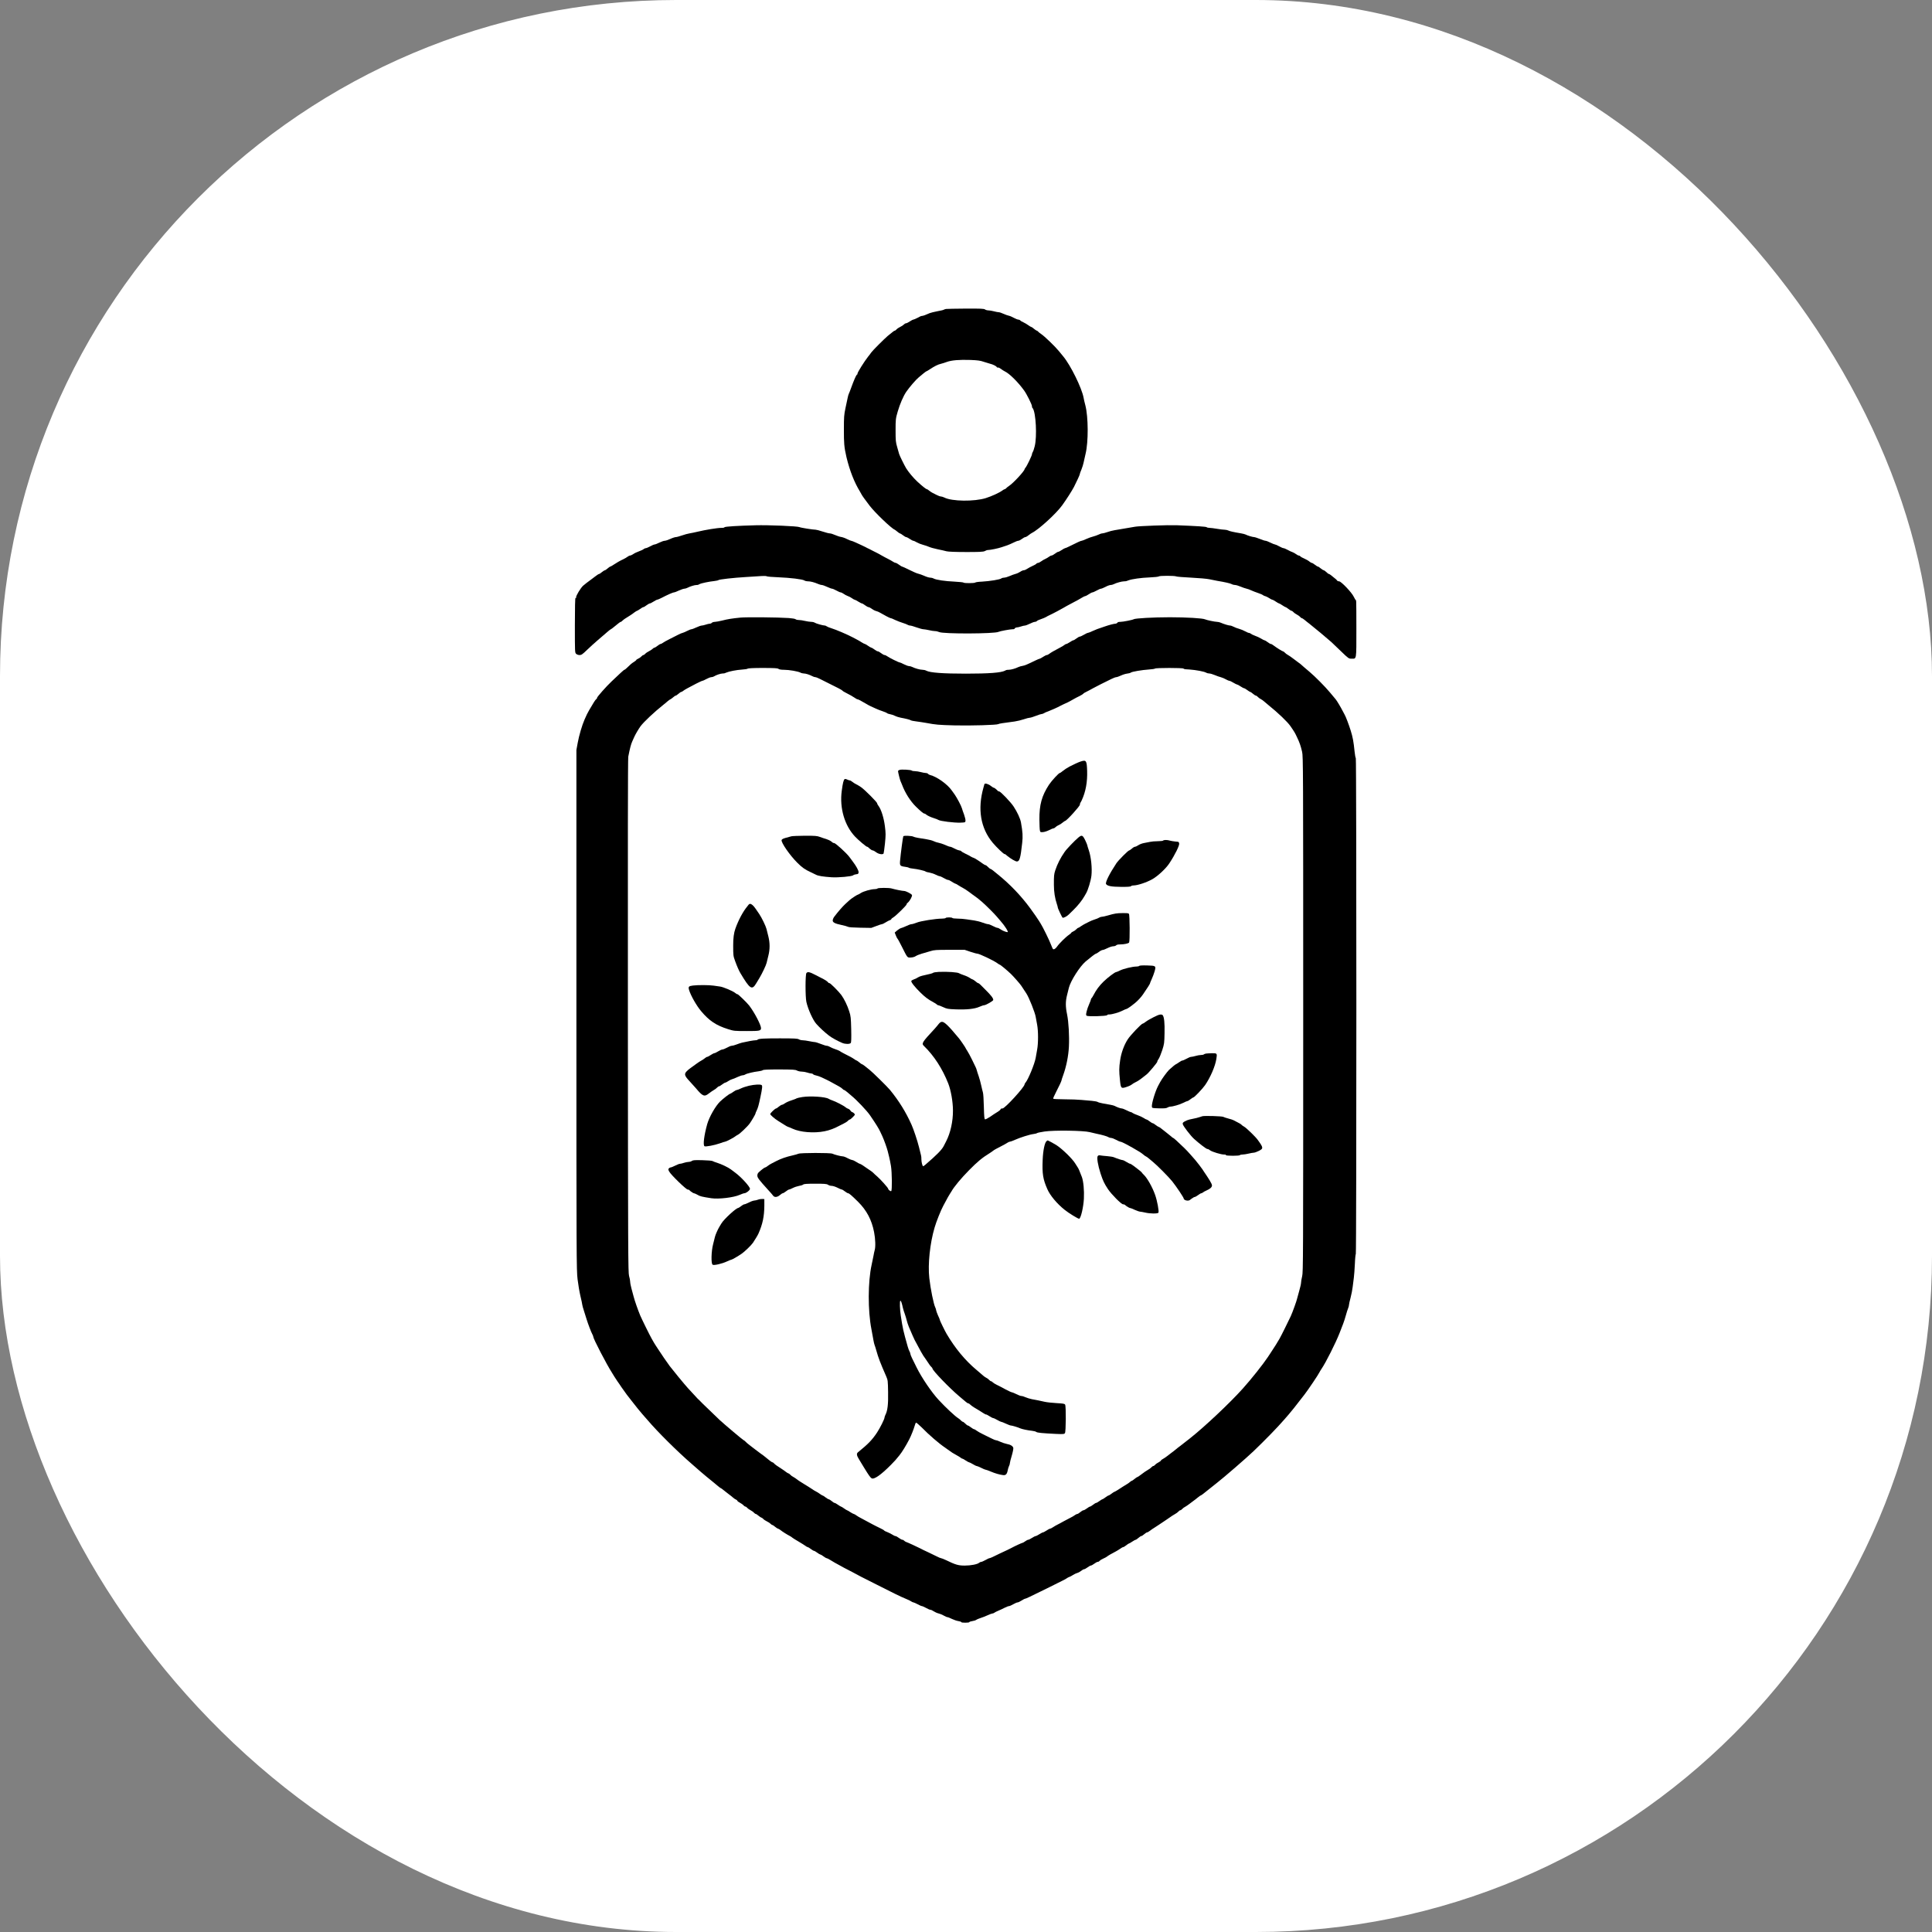 <svg xmlns="http://www.w3.org/2000/svg" version="1.1" xmlns:xlink="http://www.w3.org/1999/xlink" xmlns:svgjs="http://svgjs.dev/svgjs" width="1000" height="1000"><rect width="100%" height="100%" fill="#808080" stroke="none"/><g clip-path="url(#SvgjsClipPath1039)"><rect width="1000" height="1000" fill="#ffffff"></rect><g transform="matrix(0.318,0,0,0.318,150,150)"><svg xmlns="http://www.w3.org/2000/svg" version="1.1" xmlns:xlink="http://www.w3.org/1999/xlink" xmlns:svgjs="http://svgjs.dev/svgjs" width="2200" height="2200"><svg id="svg26" xmlns="http://www.w3.org/2000/svg" xmlns:svg="http://www.w3.org/2000/svg" xmlns:sodipodi="http://sodipodi.sourceforge.net/DTD/sodipodi-0.dtd" xmlns:inkscape="http://www.inkscape.org/namespaces/inkscape" version="1.1" viewBox="0 0 2200 2200">
  <!-- Generator: Adobe Illustrator 29.1.0, SVG Export Plug-In . SVG Version: 2.1.0 Build 142)  -->
  <sodipodi:namedview id="namedview26" bordercolor="#000000" borderopacity="0.25" inkscape:deskcolor="#d1d1d1" inkscape:document-units="pt" inkscape:pagecheckerboard="0" inkscape:pageopacity="0.0" inkscape:showpageshadow="2" pagecolor="#ffffff"></sodipodi:namedview>
  <g id="g26">
    <path id="path1" d="M1068,31.2c-1.4.3-2.9.8-3.5,1.2-.5.5-5.3,1.6-10.5,2.5-5.2,1-10.8,2.4-12.5,3.1-6.2,2.8-10.8,4.5-12.4,4.5s-4.1,1.3-7.1,3c-3,1.6-6.2,2.9-7,3-.8,0-3.5,1.4-5.9,3-2.4,1.7-5.2,3-6.1,3s-2.5.9-3.4,1.9c-1,1.1-3.7,2.9-5.9,3.9-2.3,1.1-5.1,2.9-6.1,4.1-1.1,1.2-2.3,2.1-2.9,2.1-.9,0-2.8,1.5-11.6,8.7-5.2,4.4-24.4,23.5-26.6,26.7s-3.3,4.5-5,6.6c-6.4,8.1-17.5,25.9-17.5,27.9s-.5,1.2-1.1,1.8c-1.4,1.4-5.1,10-9,20.8-1.6,4.4-3.3,8.9-3.9,10s-1.4,4-1.9,6.5-2.1,10.1-3.6,16.9c-2.4,11.4-2.6,14.4-2.6,35.4s.2,27.6,4.2,44.7c5.3,21.9,12.7,40.9,22,56,.5.8,1.6,2.8,2.5,4.5,1.7,3.1,4.8,7.3,13.1,18.3,8.5,11.2,35.4,37,40.8,39.1.5.2,2.5,1.7,4.3,3.2,1.8,1.6,3.8,2.9,4.3,2.9s2.8,1.3,4.9,3c2.1,1.6,4.4,3,5.2,3s3.5,1.3,5.9,3c2.4,1.6,5,3,5.8,3s3.4,1.2,5.8,2.6,6.9,3.2,10.1,4c3.1.8,7.5,2.3,9.7,3.3s8.5,2.8,14,3.9,12,2.6,14.5,3.3c2.9.7,14.2,1.2,32.2,1.2s27.9-.1,30.2-1.6c1.4-.9,3.8-1.7,5.3-1.7,3.5,0,16.5-2.6,22.1-4.6,2.3-.7,6.3-2.1,9-3,2.6-.9,7.2-3,10.3-4.5,3.1-1.6,6.5-2.9,7.6-2.9s3.7-1.3,5.9-3c2.1-1.6,4.7-3,5.6-3s3.2-1.3,5-2.8,4.4-3.3,5.8-4c11.1-5.5,39.7-31.6,49.4-45.2,6.7-9.3,15.6-23.2,18.9-29.5,4.1-7.9,9.7-20.1,9.7-21.3s1.2-3.7,2.6-7.3c1.4-3.5,2.9-8.4,3.4-10.9s2-9.1,3.3-14.7c4.7-19.4,4.5-60.1-.4-78.8-1.2-4.4-2.5-10-2.9-12.5-2.9-15.7-21-52.5-33-67-1.1-1.4-4.5-5.4-7.4-9-6.2-7.6-23.6-24.3-28.6-27.5-1.9-1.2-4.1-3-4.9-3.9-.7-.9-1.8-1.6-2.3-1.6s-2.6-1.4-4.5-3c-1.8-1.7-3.9-3-4.4-3s-2.8-1.3-4.8-2.8-5.5-3.6-7.9-4.7c-2.3-1-4.7-2.4-5.3-3.2-.6-.7-2.1-1.3-3.2-1.3s-4.3-1.3-7.1-2.8c-2.8-1.6-6.5-3.2-8.2-3.5s-5.6-1.7-8.7-3.1c-3.1-1.5-6.6-2.6-7.9-2.6s-4.8-.7-7.8-1.5-7.1-1.5-9-1.5-4.4-.7-5.4-1.5c-1.7-1.3-6.9-1.5-31.5-1.4-16.3.1-30.7.4-32.1.6ZM1129.5,117.2c3.9,1.3,8.6,2.7,10.5,3.2,4,.9,9.6,3.6,10.5,5.1s1.5,1,2.5,1,3.1,1.1,4.7,2.4c1.5,1.2,4.4,3.1,6.3,4,7.3,3.4,21.6,17.6,31.3,31.1,4.1,5.6,12.7,22.9,12.7,25.4s.6,2.5,1.4,3.6c5,7.4,7,45.7,3.1,61.5-1,4.1-2.4,8.4-3.2,9.5-.7,1.1-1.3,2.7-1.3,3.7,0,2-8.4,19.5-10.5,21.8-.8.9-1.5,2-1.5,2.4,0,2.9-18.4,22.8-25,27.1-1.9,1.2-4.1,3-4.9,3.9-.7.9-1.8,1.6-2.4,1.6s-2.4,1-4.1,2.3c-4.7,3.5-17.1,9.2-26.6,12.2-18.7,5.9-55.5,5.5-67.7-.9-1.8-.9-4.2-1.6-5.5-1.7-1.3,0-4.3-1.1-6.8-2.4s-5.6-2.9-6.9-3.5-3.7-2.2-5.3-3.5c-1.6-1.4-3.4-2.5-3.9-2.5-1.3,0-7.7-5.1-15.7-12.5-6.5-6.1-14-15.1-18-21.5-2.8-4.6-10.9-21-11.5-23.5-.3-1.1-1.7-6-3.1-11-2.4-8.2-2.6-10.6-2.6-27.6s.1-18.8,3.5-30.3c3.5-12.1,9.1-25.1,13.9-32.1,5-7.3,15.9-20,20.3-23.5,2.4-1.9,6.1-5,8.2-6.8,2.1-1.7,4.2-3.2,4.6-3.2s2.5-1.3,4.8-2.8c8.3-5.5,13.3-8,18.7-9.3,1.9-.4,6.2-1.8,9.5-3,7.7-2.8,20.2-3.8,38.5-3.2,11.8.5,15.8,1,21.5,3Z"></path>
    <path id="path2" d="M757.5,383.3c-27.4.7-48.7,2-49.8,3.1s-2.9,1.1-5.1,1.1c-6.8,0-26.3,3.2-39.6,6.4-3.6.9-9,2-12.1,2.5s-8.9,2.1-12.8,3.5c-4,1.4-8.4,2.6-9.7,2.6s-5.5,1.3-9.1,3c-3.5,1.6-7.6,3-9.1,3s-5.4,1.4-8.7,3c-3.3,1.7-6.8,3-7.7,3s-4.2,1.3-7.1,3c-3,1.6-6.2,3-7.2,3s-2.6.7-3.5,1.5c-1,.9-4.3,2.5-7.5,3.6s-7.4,3.1-9.4,4.5c-1.9,1.3-4.3,2.4-5.2,2.4s-2.8.9-4.2,2-4.5,2.9-6.8,4c-5.5,2.5-11.2,5.8-16.4,9.3-2.2,1.5-4.4,2.7-4.9,2.7s-2.4,1.3-4.3,3c-1.8,1.6-3.9,3-4.6,3-.7.1-2.8,1.4-4.7,3-1.9,1.7-4,3-4.6,3s-3,1.5-5.2,3.2c-2.3,1.8-5.7,4.4-7.7,5.8-3.9,2.7-11.2,8.4-13.3,10.3-4,3.9-11.2,15.7-11.2,18.6s-.4,1.1-1,1.1-1,15.5-1,44.6c0,44.5,0,44.7,2.2,46.5,1.1,1.1,3.6,1.9,5.5,1.9,2.9,0,4.7-1.2,12.1-8.4,4.8-4.6,12.5-11.6,17.2-15.6,4.7-3.9,11.1-9.5,14.3-12.3,3.3-2.9,6.4-5.4,7-5.6.7-.2,2.9-1.8,4.9-3.5,7.9-6.5,10.6-8.6,11.4-8.6s1.8-1,3.1-2.2c2.2-2,3.8-3.1,12.2-8.3,1.8-1.1,4.9-3.2,6.8-4.8,2-1.5,4-2.7,4.4-2.7s2.8-1.4,5.1-3c2.2-1.7,4.6-3,5.3-3s2.9-1.3,5.1-3c2.1-1.6,4.6-3,5.4-3s3.5-1.4,6-3,5.1-3,5.8-3,3.9-1.3,7-2.9c9.5-5,18.9-9.1,20.4-9.1s4.5-1.4,8.1-3c3.7-1.7,7.7-3,8.9-3s3.7-.7,5.3-1.6c3.9-2.1,11.4-4.4,14.3-4.4s3.6-.6,5-1.4c3-1.6,15.7-4.2,24.4-5.1,3.2-.4,6-1,6.3-1.4.7-1.2,24.5-3.9,45-5.1,9.9-.6,21.3-1.3,25.3-1.6,4.1-.3,7.8-.1,8.5.4s9.1,1.3,18.7,1.6c19.8.8,39.5,3.2,42.5,5.2,1.1.8,3.8,1.4,6,1.4,4.1,0,10.2,1.6,16.7,4.4,2.1.9,4.7,1.6,5.8,1.6s5,1.3,8.5,3c3.5,1.6,7.2,3,8.1,3s4.1,1.3,7.1,3c2.9,1.6,6,3,6.9,3s3.1,1.1,4.8,2.3c1.7,1.3,4.7,2.9,6.7,3.6,2,.6,5.1,2.3,6.9,3.6,1.9,1.4,3.9,2.5,4.5,2.5s3.2,1.3,5.8,3c2.6,1.6,5.3,3,6,3s3,1.4,5.1,3c2.2,1.7,4.7,3,5.6,3s3.4,1.3,5.6,2.9c2.1,1.6,5.3,3.2,6.9,3.5,1.7.4,4.6,1.6,6.5,2.8,6,3.6,16,8.8,17.1,8.8s3.8,1.3,7.2,2.9,8.9,3.7,12.2,4.7,6.9,2.4,8,3.1,3,1.3,4.2,1.3,5.9,1.3,10.5,3c4.5,1.6,9.6,3,11.2,3,1.7.1,5.8.7,9.1,1.5s7.6,1.5,9.6,1.5,5,.7,6.7,1.5c6.4,3.3,90.6,3,96.8-.3,2.1-1.1,18.7-4.2,22.6-4.2s3.1-.7,3.8-1.5,2.3-1.5,3.5-1.5,4.2-.7,6.5-1.5,5.2-1.5,6.4-1.5,4.8-1.4,8.1-3c3.3-1.7,6.9-3,8.1-3s2.7-.6,3.3-1.3c.6-.8,3.7-2.2,6.8-3.2,3.2-1.1,6.9-2.6,8.3-3.5s3.9-2.2,5.5-2.9c1.7-.7,4.1-1.9,5.5-2.7,1.4-.7,4.8-2.5,7.5-3.9,2.8-1.4,7.3-3.9,10-5.5,2.8-1.7,7.7-4.4,11-6.1,10.7-5.6,15.9-8.4,19.5-10.7,1.9-1.2,4.1-2.2,4.8-2.2s3.3-1.4,5.7-3c2.4-1.7,5.1-3,5.9-3s4-1.4,6.9-3c3-1.7,6.1-3,7-3s4.3-1.4,7.4-3c3.1-1.7,6.8-3,8.2-3s3.8-.6,5.3-1.4c3.9-2.1,13.1-4.6,16.7-4.6s4.8-.7,6.8-1.5c6.1-2.3,20.7-4.3,35.2-4.9,7.4-.3,13.9-1,14.5-1.6,1.3-1.3,26-1.3,28.4,0,.9.5,11.8,1.4,24.2,2s25.7,1.8,29.5,2.6c3.9.9,9.7,2,13,2.6,12.6,2.1,21.1,4,23.7,5.4,1.4.8,3.9,1.4,5.5,1.4s5.5,1.2,8.8,2.6,7.6,2.9,9.6,3.3,5.6,1.7,8,2.9c2.4,1.1,7.3,3,10.9,4.2s7.2,2.7,8,3.5c.8.7,2.7,1.5,4.1,1.8,1.4.4,4.2,1.8,6.3,3.2,2,1.4,4.2,2.5,4.9,2.5s3.2,1.4,5.6,3c2.4,1.7,4.8,3,5.3,3s2.9,1.3,5.3,3c2.4,1.6,4.8,3,5.3,3s2.6,1.3,4.7,3c2.1,1.6,4.3,3,5,3s2,.9,3.1,2.1c1,1.2,3.5,2.9,5.4,3.9s4.4,2.7,5.4,3.9c1.1,1.2,2.3,2.1,2.9,2.1s2.4,1.2,4.3,2.7c1.8,1.6,5.4,4.4,7.9,6.3,5.4,4.1,31.9,26.2,35.5,29.6,1.4,1.3,8.4,8,15.5,14.8,12.7,12.3,13.1,12.5,17.5,12.5,8.5,0,8,3.4,8-48.7s-.4-46.2-.8-46.4c-.5-.2-2-2.8-3.5-5.8-3.2-6.9-20.5-25-23.8-25s-2.9-1.5-5-3.3c-7.7-6.5-10.7-8.7-11.6-8.7s-2.4-1.4-4.1-3c-1.8-1.7-3.7-3-4.4-3-.7-.1-2.9-1.4-4.8-3-1.9-1.7-3.9-3-4.6-3s-2.8-1.4-4.9-3c-2.1-1.7-4.4-3-5.1-3s-2.5-1.1-4.1-2.4c-1.5-1.3-5.1-3.3-8-4.6-2.9-1.2-5.8-2.8-6.4-3.6s-1.8-1.4-2.7-1.4-2.9-1.1-4.6-2.4-4.2-2.6-5.6-3.1c-1.4-.4-4.9-2-7.7-3.6-2.9-1.6-6-2.9-7-2.9s-4-1.4-7-3c-2.9-1.7-6-3-6.8-3s-4.2-1.4-7.5-3c-3.3-1.7-6.8-3-7.9-3s-5.2-1.3-9.2-3c-4.1-1.6-8.3-3-9.5-3-2.3,0-10.9-2.6-13.8-4.2-1-.5-4.4-1.4-7.5-1.9-12.1-2-18.7-3.5-20.8-4.7-1.2-.6-3.9-1.2-6-1.2s-7.6-.7-12.3-1.5-10.1-1.5-12.1-1.5-4-.5-4.6-1.1c-.9-.9-15.6-1.9-49.3-3.2-12.8-.5-60.1,1.2-67,2.4-5.3.9-21.1,3.6-33.5,5.7-3.3.5-8.7,1.9-11.9,3.1-3.3,1.2-7,2.1-8.2,2.1s-4,.9-6.1,2c-2.1,1-6,2.4-8.8,3.1-2.7.6-7.8,2.5-11.1,4-3.4,1.6-6.8,2.9-7.5,2.9-1.3-.1-7.1,2.6-20.1,9.1-3.1,1.6-6.2,2.9-6.8,2.9s-3.1,1.3-5.5,3c-2.4,1.6-5,3-5.8,3s-3.1,1.3-5.3,3c-2.1,1.6-4.6,3-5.5,3s-2.8.9-4.2,2-4.1,2.7-5.9,3.5c-1.8.7-4.8,2.5-6.7,3.9s-4.2,2.6-5.2,2.6-2.2.6-2.8,1.4-3.4,2.3-6.1,3.5-6.6,3.3-8.6,4.6c-2,1.4-4.6,2.5-5.8,2.5s-3.8,1.1-5.8,2.5c-2,1.3-5.3,2.9-7.5,3.4-2.1.5-6.4,2.1-9.6,3.5s-7.2,2.6-8.9,2.6-3.9.6-4.7,1.3c-2.1,1.8-18.9,4.5-31.5,5.2-5.5.2-10.4.9-11,1.5-1.2,1.2-18.3,1.3-19,.1-.3-.5-7-1.2-14.8-1.6-15.6-.7-29.8-2.8-34-5.1-1.4-.8-4-1.4-5.7-1.4s-6-1.3-9.4-2.9c-3.5-1.5-7.9-3.1-9.8-3.5-1.9-.3-8.3-3.1-14.3-6.1s-11.4-5.5-12-5.5-2.9-1.4-5-3c-2.2-1.7-4.7-3-5.5-3s-2.9-.9-4.6-2.1c-1.6-1.1-5.2-3.1-8-4.5-2.7-1.3-7.7-4-11-5.9s-7.1-4-8.5-4.6-3.6-1.8-5-2.5c-1.4-.8-4.1-2.2-6-3.1-1.9-.8-4.6-2.2-6-3-1.4-.7-4.1-2.1-6-2.9-1.9-.9-6.3-2.9-9.8-4.5-3.4-1.6-6.9-2.9-7.6-2.9s-3.8-1.3-6.8-2.8c-3-1.6-7.3-3.1-9.5-3.4-2.3-.3-6.7-1.8-9.9-3.2-3.1-1.4-6.9-2.6-8.5-2.6s-6.8-1.4-11.7-3c-5-1.7-10.1-3-11.3-3-4.3,0-24.4-3.2-26.3-4.2-3.1-1.6-49.9-3.6-72.1-3Z"></path>
    <path id="path3" d="M733,533.6c-13.2,1.3-20.2,2.4-29.5,4.8-4.4,1.1-9.6,2-11.6,2.1-2,0-4.2.7-4.9,1.5s-2.3,1.5-3.5,1.5-4.2.7-6.5,1.5-5.3,1.5-6.5,1.5-5.2,1.3-8.7,3c-3.4,1.6-7.1,3-8,3s-4.4,1.3-7.6,3c-3.3,1.6-6.5,3-7.1,3s-3.8,1.3-6.9,2.9-9.5,4.8-14.2,7.2c-4.7,2.3-9.6,5.1-10.9,6.1s-2.9,1.8-3.6,1.8-2.9,1.3-5,3c-2.1,1.6-4.3,3-5,3s-1.8.7-2.6,1.6c-.7.8-3.3,2.6-5.8,3.9-2.5,1.2-5.5,3.2-6.5,4.4-1.1,1.2-2.4,2.1-3.1,2.1s-2.2,1.1-3.4,2.4c-1.3,1.4-3.6,3-5.2,3.6-1.6.7-2.9,1.6-2.9,2s-1.7,1.9-3.7,3.1c-3.5,2.1-5.6,3.9-12.3,10.4-1.4,1.4-2.9,2.5-3.4,2.5s-3.5,2.6-6.8,5.7c-3.4,3.2-9.7,9.2-14.1,13.3-8.6,8.1-23.7,25.2-23.7,26.8s-.7,1.5-1.5,2.2c-1.4,1.2-4.4,5.9-11.3,17.8-3.2,5.7-3.7,6.7-7.4,15.1-4.1,9.2-9,26.1-11.1,37.6l-2.2,12v423c0,405.5.1,423.6,1.9,438.5,1,8.5,3.1,20.9,4.7,27.6,1.6,6.6,2.9,12.8,2.9,13.7s1.3,5.7,2.9,10.5c1.5,4.8,3.5,10.9,4.3,13.7,2.3,7.4,7.3,20.6,9.2,24,.9,1.6,1.6,3.5,1.6,4.2,0,3.2,21.8,45.1,30,57.8.8,1.3,2.8,4.5,4.4,7.2,1.6,2.6,3.8,5.9,4.8,7.3s4,5.6,6.5,9.5c2.6,3.8,6.5,9.3,8.7,12.2,2.3,2.9,5.9,7.6,8.1,10.4,6.3,8.2,15.2,19.2,17.3,21.4,1.1,1.1,4.8,5.4,8.3,9.5,16.5,19.4,49.2,51.9,72.8,72.2,6.4,5.5,12.5,10.9,13.6,11.9,2,1.9,16.7,14,21.5,17.8,1.4,1.1,4.4,3.6,6.6,5.5,2.3,2,4.5,3.6,4.9,3.6s2.5,1.5,4.6,3.3c2.1,1.7,5.6,4.5,7.9,6.2,2.3,1.6,5.5,4.2,7.2,5.7s3.8,3,4.8,3.3,2.1,1.2,2.4,2,2.2,2.3,4.3,3.3c2.1,1.1,4.7,2.9,5.7,4.1,1.1,1.2,2.4,2.1,3.1,2.1s2,.9,3.1,2.1c1,1.2,3.5,2.9,5.4,3.9s4.4,2.7,5.4,3.9c1.1,1.2,2.4,2.1,3,2.1s2.7,1.3,4.6,3c1.9,1.6,4,2.9,4.6,3,.6,0,1.9.9,3,2.1,1,1.2,3.8,3,6.1,4.1,2.2,1,4.9,2.8,5.9,3.9.9,1,2.2,1.9,2.8,1.9s2.7,1.3,4.6,3c1.9,1.6,4,2.9,4.7,3,.6,0,2.4,1,4,2.3,2.8,2.3,10.2,7,15.2,9.6,1.4.7,3.4,2,4.3,2.9,1,.8,5.5,3.6,10,6.2,4.6,2.7,9.5,5.8,11,6.9,1.4,1.2,3.2,2.1,3.8,2.1s2.9,1.3,5,3c2.1,1.6,4.4,3,5.1,3s3.2,1.4,5.3,3c2.2,1.7,4.5,3,5.1,3s2.9,1.3,5.1,3c2.1,1.6,4.5,3,5.2,3s3.1,1.2,5.5,2.7c2.3,1.5,5.8,3.6,7.7,4.6,1.9.9,6.2,3.3,9.5,5.2s8.7,4.8,12,6.4c3.3,1.7,6.7,3.4,7.5,3.9,5.9,3.4,17.2,9.2,40,20.6,23.8,11.8,25.6,12.8,28.5,14.3,4.1,2.2,17.1,8.1,20.5,9.4,1.9.7,4.7,2.1,6.2,3.1,1.4,1,3.2,1.8,4,1.8.7.1,3.8,1.4,6.8,3,3,1.7,6.1,3,6.9,3s3.8,1.4,6.8,3c2.9,1.7,6.1,3,7.1,3s3.4,1.1,5.4,2.5c2,1.3,5.4,2.9,7.7,3.4,2.2.5,6,2,8.5,3.5,2.4,1.4,5.2,2.6,6.1,2.6s4.1,1.3,7.3,2.9c3.1,1.5,7.8,3.1,10.5,3.5,2.6.4,4.7,1.1,4.7,1.7s2.9.9,6.5.9,6.5-.4,6.5-.9,2.1-1.3,4.8-1.7c2.6-.3,5.4-1.2,6.2-1.9s4-2,7-3c3-.9,8.3-3,11.8-4.6,3.4-1.6,7-2.9,7.9-2.9s2.4-.6,3.2-1.3c.9-.7,3.6-2.1,6.1-3.1s7-3.1,10.1-4.7,6.5-2.9,7.5-2.9,4.2-1.4,6.9-3c2.8-1.6,5.9-3,7-3s4-1.4,6.5-3,5.1-3,5.8-3,3.9-1.3,7-2.9,11.6-5.7,18.7-9.1c7.2-3.4,14.1-6.8,15.5-7.6,1.4-.7,4.1-2.1,6-3s4.6-2.2,6-3l8-4c3-1.4,6.2-3.2,7-3.9s2.6-1.6,3.9-2c1.2-.4,3.9-1.8,5.8-3.1,2-1.3,5.1-2.8,6.9-3.3,1.9-.5,4.8-2.1,6.5-3.5s3.8-2.6,4.7-2.6,3.5-1.4,5.6-3c2.2-1.7,4.7-3,5.5-3s3.4-1.4,5.5-3c2.2-1.7,4.7-3,5.7-3s2.3-.7,3-1.7c.8-.9,3.4-2.5,5.9-3.6s5.2-2.5,6-3.2c1.5-1.4,7.9-5.1,14-8.2,1.9-1,5.3-3,7.4-4.5,2.1-1.6,4.4-2.8,5.1-2.8s2.9-1.4,5-3c2.1-1.7,4.1-3,4.6-3s2.8-1.4,5.2-3c2.5-1.7,5-3,5.6-3s2.6-1.4,4.4-3c1.9-1.7,4-3,4.7-3s2.8-1.3,4.7-3c1.8-1.6,4-3,4.7-3s2.9-1.2,4.9-2.8c1.9-1.5,4.8-3.5,6.4-4.4,1.5-1,4.6-3,6.9-4.5,2.2-1.6,5.6-3.8,7.5-5s4.8-3.1,6.4-4.3c8.3-5.8,10.3-7.1,13.5-8.9,1.9-1,4.4-2.8,5.4-4,1.1-1.2,2.4-2.1,3.1-2.1s2-.9,3.1-2.1c1-1.2,3.2-2.8,4.9-3.6,1.6-.9,4.4-2.8,6.2-4.2,1.7-1.4,4.8-3.7,6.8-5.1s5.4-4,7.5-5.8c2-1.7,4.1-3.2,4.5-3.2s2.1-1.1,3.9-2.5c9-7.3,14.3-11.5,22.6-18,11.6-9,48.3-40.8,59.5-51.5,18.8-18,39.7-39.5,49.5-50.9,3-3.5,6.6-7.7,8-9.2,5-5.8,9.3-11.2,25.7-32.4,5.8-7.5,22.6-32.4,24.2-36,.5-1.1,2.1-3.7,3.5-5.8,6.8-9.9,23-42.1,29.1-57.7,2-5.2,4.7-12.2,6-15.5s3.3-9.6,4.5-14,2.8-9.5,3.6-11.3,1.4-4.3,1.4-5.5,1.2-6.5,2.6-11.7,2.9-13.1,3.4-17.5c.6-4.4,1.4-11.2,1.9-15,.5-3.9,1.3-14.1,1.7-22.8.3-8.6,1.1-15.7,1.5-15.7,1.2,0,1.2-806.7,0-807.2-.5-.2-1.4-5-2-10.8-1.6-16-3-23.6-6.3-34-2.9-9.4-8.1-23.1-9.9-26-.5-.8-1.9-3.5-3.2-6-2.8-5.6-9.6-17-11.4-19-.7-.8-4.8-5.8-9.2-11-7.9-9.5-24.2-26-33.6-33.9-6.9-5.8-11.7-9.9-13.7-11.8-1-.9-2.8-2.3-4.2-3.2-1.3-.9-5.1-3.7-8.4-6.3-3.4-2.6-7.3-5.3-8.9-6.1-1.5-.8-3.7-2.4-4.7-3.6-1.1-1.2-2.4-2.1-3-2.1-1.1,0-10.8-6.1-15.8-9.9-1.4-1.2-3.2-2.1-4-2.1s-3.1-1.4-5.2-3c-2.2-1.7-4.5-3-5.1-3s-3.1-1.2-5.6-2.8c-2.4-1.5-6.9-3.6-9.9-4.6-3-1.1-6.1-2.6-6.8-3.3s-2.1-1.3-3-1.3-3.7-1.2-6.2-2.6-6.8-3.2-9.7-4c-2.9-.7-6.9-2.3-9-3.4s-4.7-2-5.9-2c-2.2,0-10.1-2.4-15.1-4.6-1.7-.8-4.4-1.4-6-1.4-3.5,0-17.1-2.9-19.6-4.1-3.4-1.8-30.3-3.4-57.2-3.4s-56.4,1.7-58.8,3.2c-1.8,1.2-17.7,4.3-21.8,4.3s-4.2.7-4.9,1.5-2.2,1.5-3.3,1.5c-2.1,0-10.3,2.1-17.4,4.6-11.5,3.8-14.3,4.9-20,7.5-3.4,1.6-6.7,2.9-7.5,2.9s-3.5,1.4-6.3,3c-2.7,1.6-5.7,3-6.6,3s-3.3,1.3-5.5,3c-2.1,1.6-4.4,3-5.1,3s-3.2,1.3-5.6,3c-2.5,1.6-5.1,3-5.8,3s-2,.6-2.8,1.4c-.9.8-4.3,2.9-7.6,4.6-9.6,5-14.6,7.9-17.3,10-1.3,1.1-3.2,2-4.1,2s-3.6,1.4-6.1,3-4.9,3-5.5,3-3.7,1.3-7,2.9c-13.1,6.4-17.3,8.2-21.1,8.8-2.1.3-5.2,1.2-6.8,2-4.4,2.2-11.7,4.3-15.4,4.3s-4.6.6-6,1.4c-6.4,3.4-26.3,4.9-63.7,4.9s-58.5-1.5-64.7-4.9c-1.4-.8-4.1-1.4-6-1.4-3.9,0-12.2-2.3-16.5-4.5-1.5-.8-4-1.5-5.4-1.5s-5.3-1.4-8.4-3c-3.1-1.7-6.3-3-7-3-1.6,0-17.2-7.8-20.4-10.2-1.3-1-3.1-1.8-4.1-1.8s-3.4-1.4-5.5-3c-2.1-1.7-4.5-3-5.4-3s-3.4-1.4-5.5-3c-2.2-1.7-4.5-3-5.1-3s-3.1-1.4-5.3-3c-2.3-1.7-4.6-3-5.2-3s-2.9-1.2-5.3-2.7c-2.3-1.5-5.8-3.6-7.7-4.5-1.9-1-4.6-2.4-6-3.2-9-4.8-27.9-12.9-35.5-15.2-3.3-1-6.7-2.4-7.6-3.1-.8-.7-2.3-1.3-3.1-1.3-3,0-14.3-3.2-16.3-4.6-1.1-.8-3.8-1.4-6-1.4-2.2-.1-6.7-.7-10-1.5s-7.8-1.5-10-1.5-4.7-.6-5.3-1.3c-.8-.7-5.5-1.5-11-1.9-16.9-1.2-69.3-1.7-79.2-.7ZM795.4,617c1.3,1,4.4,1.5,9,1.5,8.2,0,22.9,2.5,26.8,4.6,1.4.8,3.9,1.4,5.5,1.4,3.1,0,9.1,1.9,13.8,4.4,1.7.9,3.8,1.6,4.9,1.6s4.4,1.3,7.5,2.9c7.2,3.7,22.9,11.6,30.3,15.2,3.1,1.6,5.9,3.3,6.3,3.8.3.6,2.5,2,4.8,3.1,7.5,3.8,12.2,6.5,15.4,8.7,1.7,1.3,3.6,2.3,4.2,2.3,1.3,0,5.5,2.2,13.6,7,2.8,1.7,6.1,3.5,7.5,4.1s5.2,2.3,8.5,3.9c3.3,1.5,8.5,3.6,11.5,4.5,3,1,6.2,2.3,7,3s3.1,1.5,5.1,1.8,5.6,1.5,8,2.7,6.7,2.5,9.4,3c7.9,1.4,14.9,3.2,16.1,4.1.7.6,4.7,1.4,9,1.9,4.4.5,11.7,1.7,16.4,2.5,15.5,2.9,19.9,3.3,46.3,4,26.6.6,68.5-.6,70.9-2.1,1.2-.8,6.2-1.6,26.8-4.3,4.1-.6,10.8-2.2,14.8-3.6,4.1-1.4,8.4-2.5,9.7-2.5s5.7-1.4,9.8-3c4.2-1.7,8.4-3,9.4-3s2.7-.6,3.8-1.3c1.1-.8,4.3-2.2,7-3.1,4.4-1.6,15.4-6.5,19.5-8.8,1.6-.9,7.9-3.9,12-5.7,1.4-.6,5.2-2.7,8.5-4.6s8.3-4.6,11.2-5.9c2.8-1.4,5.4-3,5.8-3.6.4-.7,2.6-2.1,4.9-3.1,2.2-1.1,7.3-3.7,11.1-5.9,6.5-3.5,15.3-8,29.9-15.1,3.2-1.6,6.7-2.9,7.8-2.9s4.4-1.2,7.5-2.6c3.1-1.5,7.7-2.9,10.2-3.2,2.5-.2,5.3-1,6.1-1.7,1.9-1.5,17.9-4.2,29.5-5,4.9-.3,9.4-1,9.9-1.5,1.3-1.3,44.9-1.3,46.2,0s4.7,1.2,9.4,1.5c10.6.7,24.9,3.4,27.5,5.2,1.1.7,3.3,1.3,5,1.3s5.7,1.2,9,2.6,7.8,3,10,3.5c2.2.6,5.9,2.1,8.2,3.5,2.3,1.3,4.9,2.4,5.7,2.4s3.8,1.3,6.4,3c2.7,1.6,5.5,3,6.1,3s3.2,1.3,5.6,3c2.4,1.6,5,3,5.7,3s3.1,1.4,5.2,3c2.2,1.7,4.4,3,4.9,3s2.5,1.3,4.4,3c1.8,1.6,4,3,4.7,3s2.1.9,3.2,2.1c1,1.2,3.2,2.8,4.9,3.6,1.6.9,3.9,2.4,5,3.5,1.1,1,4.3,3.7,7,5.9,16.5,13.3,31.4,27.6,36.3,34.7,6.7,9.8,7.2,10.6,10.5,17.7,4.3,8.9,6.1,14.1,8.4,24,1.7,7.7,1.8,23.8,1.8,427s-.1,419.4-1.7,426.5c-1,4.1-1.8,8.9-1.8,10.6s-1.3,7.6-2.9,13c-1.6,5.5-3.1,11-3.4,12.4-.7,3.7-7.5,22.6-10.4,29-3.3,7.1-15.9,32.6-18.2,36.5-4.1,7.2-7.3,12.2-15,23.9-1.4,2.2-3.3,4.9-4.1,6.2-8.2,12.3-26.9,35.8-40.9,51.4-21,23.4-61.5,61.6-86.1,81.1-7.4,5.9-12.3,9.7-15.9,12.4-2.3,1.6-5.4,4.1-7,5.5s-4.8,3.8-7.1,5.5c-2.2,1.6-5.5,4.2-7.3,5.6s-4.7,3.4-6.4,4.3c-1.8.9-3.3,2.1-3.3,2.6s-1.7,1.8-3.7,2.9c-2.1,1-4.7,2.8-5.7,4-1.1,1.2-2.4,2.1-3.1,2.1s-2,.9-3.1,2.1c-1,1.2-3.5,3-5.4,4-3.5,2-6.2,3.9-13.1,9.1-2,1.6-4,2.8-4.5,2.8-.5.1-2.5,1.4-4.4,3-1.9,1.7-3.9,3-4.4,3s-1.9.9-3,1.9c-2,1.8-3.5,2.8-11.5,7.6-1.9,1.1-5.5,3.5-8.2,5.3-2.7,1.7-5.3,3.2-5.7,3.2s-2.6,1.3-4.7,3-4.3,3-4.9,3-2.9,1.4-5,3c-2.2,1.7-4.3,3-4.8,3s-2.7,1.3-5,3c-2.2,1.7-4.6,3-5.3,3s-2.9,1.3-5,3c-2.1,1.6-4.3,3-5,3s-2.9,1.3-5.1,3c-2.1,1.6-4.7,3-5.6,3s-3.3,1.4-5.1,3c-1.9,1.7-4.1,3-4.9,3s-2.7.9-4.1,2-4.5,2.9-6.8,4c-2.4,1.2-7.5,3.9-11.4,6-3.8,2.2-8.4,4.6-10.2,5.5-1.7.8-4.8,2.6-6.9,4-2,1.4-4.3,2.5-5,2.5s-3.3,1.3-5.7,3c-2.5,1.6-5.1,3-5.8,3s-3.4,1.4-5.9,3-5.2,3-6,3-3.5,1.4-6,3-5.2,3-6.1,3-3,1.1-4.9,2.5-3.9,2.5-4.4,2.5c-1,0-12.5,5.3-18.6,8.6-1.4.7-4.1,2.1-6,3-8.8,4-16.6,7.8-18,8.5-3.6,2-10.3,4.9-11.2,4.9s-3.5,1.4-6.5,3c-3,1.7-6.1,3-7,3s-2.4.6-3.2,1.4c-2.8,2.5-13.5,4.6-23.4,4.6s-14.6-1-30.7-8.9c-3.6-1.7-7.1-3.1-7.9-3.1s-3.9-1.3-7-2.9c-3.1-1.5-9.2-4.5-13.6-6.6-7.6-3.5-9-4.2-13.2-6.4-4.8-2.5-21.1-10-23-10.5-1.1-.4-2.7-1.3-3.3-2.1-.7-.8-2-1.5-2.9-1.5s-3.5-1.3-5.7-3c-2.1-1.6-4.6-3-5.5-3s-3.1-1-5-2.3c-1.9-1.2-5.5-3.1-8.1-4.1-2.6-.9-5.1-2.2-5.4-2.7-.3-.6-2.9-2.1-5.7-3.4-2.9-1.3-6.3-3-7.7-3.8s-4.1-2.2-6-3.1-6.2-3.2-9.5-5.1-7.6-4.2-9.5-5.1-4.9-2.7-6.7-4c-1.7-1.3-3.7-2.4-4.3-2.4s-3.2-1.4-5.7-3c-2.4-1.7-4.8-3-5.2-3s-2.7-1.4-4.9-3c-2.3-1.7-4.6-3-5-3s-2.8-1.4-5-3c-2.3-1.7-4.8-3-5.5-3s-2.8-1.3-4.7-3c-1.9-1.6-4.1-2.9-4.9-3-.7,0-3-1.4-5.1-3-2.1-1.7-4.2-3-4.7-3s-2.5-1.2-4.4-2.6-4.7-3.2-6.4-4c-1.6-.8-4.4-2.4-6.1-3.7-1.8-1.2-4.7-3.1-6.5-4.2s-4.7-2.9-6.5-4c-1.7-1.1-4.5-2.9-6.4-4-1.8-1.1-4.4-2.9-5.9-4.1-1.4-1.2-4-2.8-5.6-3.7-1.7-.8-3.9-2.4-4.9-3.6-1.1-1.2-2.4-2.1-2.9-2.1s-2.6-1.2-4.6-2.8c-1.9-1.5-4.9-3.6-6.7-4.7-6.9-4.3-11-7.3-12.3-8.9-.7-.9-1.8-1.6-2.3-1.6s-2.4-1.1-4.2-2.5c-8-6.6-12.7-10.2-16.1-12.5-2-1.4-5.6-4.1-8-6s-6.5-5.1-9.1-7-5.6-4.5-6.7-5.8c-1.1-1.2-2.5-2.2-2.9-2.2-.8,0-32-26.3-39.3-33.1-6.6-6.2-23.2-22.2-27-26-4.4-4.5-7.2-7.3-8.6-8.5-1.2-1.2-11.6-12.4-15.8-17.1-5.7-6.2-25.9-30.9-29.7-36-7.6-10.6-11.4-16.1-19-27.7-1-1.6-2.7-4.1-3.6-5.5-1.7-2.5-3.4-5.4-6.9-11.6s-15.8-31.2-18.5-37.5c-3.9-9.3-9.2-24.6-10.8-31-.8-3-2.3-8.9-3.5-13-1.1-4.1-2.1-9.1-2.1-11s-.8-6.2-1.8-9.5c-1.5-5.6-1.7-34.7-1.9-423-.2-267.1,0-418.7.6-422,2.7-13.7,4.4-20.3,6.5-24.9,1.2-2.8,2.8-6.2,3.4-7.6,1.9-4.3,7.3-13.3,10-17,5.4-7.3,22.7-23.5,37.2-35,1.4-1.1,4.4-3.5,6.6-5.5,2.3-1.9,4.5-3.5,4.9-3.5s2.3-1.4,4.2-3c1.8-1.7,3.9-3,4.5-3s2.6-1.4,4.5-3c1.8-1.7,3.9-3,4.5-3s1.9-.7,2.8-1.5,4.1-2.8,7.1-4.4c3-1.5,9.4-4.9,14.2-7.5,4.9-2.5,9.4-4.6,10.1-4.6s3.7-1.3,6.7-3c3-1.6,6.5-3,7.9-3s3.4-.6,4.5-1.3c3.2-2.1,10.8-4.7,13.9-4.7s4.2-.6,5.9-1.4c4.5-2,16.8-4.4,26.1-5,4.3-.2,8.3-.9,8.9-1.5s9.3-1.1,24.7-1.1c19.1.1,23.9.3,25.4,1.5Z"></path>
    <path id="path4" d="M1286.9,767.9c-3.1,1-11.8,5-17.5,8-4.7,2.5-8.9,5.3-11.9,7.8-1.8,1.6-3.7,2.8-4.2,2.8-1.7,0-13.3,12.6-17.6,19.1-11.7,17.9-15.8,32.7-15.6,56.7.1,8.1.4,16,.8,17.7.6,2.8.9,3,4.9,2.7,2.3-.1,6.9-1.6,10.1-3.2,3.2-1.7,6.5-3,7.3-3s2.3-.9,3.2-1.9c1-1.1,3.2-2.5,4.9-3.2,1.8-.7,4.7-2.5,6.5-4.1,1.8-1.5,3.6-2.8,4.1-2.8,2.3,0,24.1-23.9,24.1-26.5s1.3-3.3,2.9-6.8c6.6-14.1,9.5-30.1,8.9-48.3-.6-16.9-1.4-18.1-10.9-15Z"></path>
    <path id="path5" d="M992.3,781.5c-1.3.5-2.3,1.4-2.3,1.9,0,1.8,3.1,14.2,3.9,15.9.5.9,1.6,3.7,2.6,6.2,4.9,13.2,13.5,26.8,22.4,35.5,7,7,12.5,11.5,13.8,11.5s2.4,1.1,4.2,2.4,6.5,3.5,10.4,4.7c4,1.3,7.8,2.7,8.5,3.3,2.6,1.9,25.7,4.8,35.7,4.4,7.9-.3,8-.3,8.3-3.1.2-1.5-.9-6-2.3-10-1.5-3.9-3.1-8.6-3.5-10.2-1.1-4-7.9-16.9-11.8-22.5-1.8-2.5-4-5.5-4.9-6.8-7.1-10.1-24.3-22.3-35-24.9-1.2-.3-2.8-1.1-3.4-1.9s-2.3-1.4-3.8-1.4-5.1-.7-8.1-1.5-7.3-1.5-9.5-1.5-4.5-.4-5-.9c-1.4-1.4-17.6-2.3-20.2-1.1Z"></path>
    <path id="path6" d="M903.2,796.4c-1.8,1.1-3.1,6.2-4.8,19.1-3.8,28,4.6,56.6,21.8,74.7,5.3,5.6,18,16.3,19.3,16.3s2.3,1.3,4.2,3c1.8,1.6,4.1,3,5.1,3s3.5,1.4,5.6,3c4,3.1,10.8,4.2,12.1,2,.3-.6,1.3-7.9,2.2-16.2,1.4-14,1.4-16.4-.1-28.3-1.7-13.6-6.1-27.5-10.5-33.1-1.2-1.5-2.1-3.3-2.1-4.1,0-1.8-20-21.9-26-26.1-2.5-1.8-6.1-3.9-8-4.8s-4.8-2.7-6.3-4c-1.6-1.3-3.5-2.4-4.3-2.4s-2.7-.6-4.3-1.4c-1.5-.8-3.3-1.1-3.9-.7Z"></path>
    <path id="path7" d="M1130.6,804.7c-.2.7-.9,3.1-1.5,5.3-10,35.1-4.8,66.3,15,90,6.3,7.5,17.8,18.5,19.4,18.5s2.1,1.2,3.9,2.6c6.3,5.1,13.6,9.4,16.1,9.4,4.3,0,5.9-5.5,8.6-30.3,1.2-10.7.8-17.6-2-33.2-1.1-6.3-6-16.9-12-26-4.4-6.8-21.3-24.5-23.4-24.5s-2.5-1.4-4.4-3c-1.8-1.7-3.8-3-4.4-3s-2.7-1.3-4.7-2.9c-4.3-3.4-10-5-10.6-2.9Z"></path>
    <path id="path8" d="M816.5,889.5c-1.6.5-5.8,1.6-9.2,2.5-4.3,1.2-6.4,2.3-6.8,3.6-1.2,3.8,13.4,24.9,25.6,37,7.9,7.9,12.4,11,21.9,15.4,3,1.4,6.9,3.2,8.5,4.1,3.4,1.9,11.9,3.2,25.3,4.1,11,.7,33-1.3,35.2-3.2.8-.8,3.1-1.5,5-1.7,3-.3,3.5-.7,3.8-3,.3-2.8-3.6-10.1-10.1-18.6-1.5-2-3.8-5-5-6.7-4.9-6.5-22.5-22.5-24.7-22.5s-2.8-1.2-4.7-2.6c-1.8-1.4-5.5-3.1-8.1-3.9-2.6-.7-7.2-2.3-10.2-3.4-4.9-1.8-7.7-2-24.5-2-10.4.1-20.3.5-22,.9Z"></path>
    <path id="path9" d="M998.6,889.4c-.7,1.1-4.2,27.8-5.3,40.2-.6,7.7,0,8.5,8.4,9.6,2.6.3,5.3,1,5.9,1.5.7.5,3.6,1.1,6.5,1.4,7.1.7,19.1,3.4,20.7,4.7.7.6,3.6,1.4,6.5,1.8,2.8.5,7.3,2,10,3.4s5.6,2.5,6.5,2.5,4,1.4,6.7,3c2.8,1.6,5.8,3,6.9,3s3.8,1.3,6.3,3c2.4,1.6,4.9,3,5.4,3s2.9,1.2,5.2,2.8c2.3,1.5,5.8,3.5,7.7,4.5s5.3,3.1,7.5,4.8c2.2,1.6,5.6,4.1,7.5,5.5,8.6,6.1,10.8,7.8,16.3,12.7,6.6,5.8,19.9,19.1,23.7,23.7,1.4,1.7,3.9,4.6,5.5,6.4,7.5,8.5,13.9,18.6,11.7,18.6s-8.3-2.4-11.2-4.5c-1.9-1.4-4.2-2.5-5.2-2.5s-4.4-1.4-7.5-3c-3.1-1.7-6.6-3-7.9-3s-5.4-1.2-9.1-2.6-9.7-2.9-13.3-3.4-9.4-1.4-13-1.9c-3.6-.6-10-1.1-14.2-1.1s-8-.5-8.3-1c-.3-.6-2.8-1-5.5-1s-5.2.4-5.5,1c-.3.5-3,1-5.8,1-10.3,0-35,3.9-41.2,6.5-3.3,1.3-7.1,2.5-8.4,2.5s-5.1,1.3-8.5,3c-3.4,1.6-7.2,3.1-8.6,3.4s-4.3,2.1-6.5,3.9l-3.9,3.4,1.8,4.6c1,2.6,2.2,4.9,2.6,5.2.5.3,3.6,5.8,6.8,12.3,10,19.9,9.1,18.7,15.1,18.5,3.2-.2,6.1-1,7.8-2.2,1.6-1.1,6-2.9,9.8-4,3.9-1.1,10.2-2.9,14-4.1,6.4-2,9.2-2.2,31.5-2.2h24.5l9.1,3.1c5.1,1.7,10.1,3.1,11.3,3.1,3.3,0,26.8,11.2,32.8,15.6,1.7,1.3,3.5,2.4,3.9,2.4,1,0,12.3,9.4,18.2,15.1,4.2,4,15.2,16.6,16.7,19,.9,1.5,4.2,6.5,8.5,12.9,4.2,6.4,14,30.9,15.1,38,.4,2.5,1.4,8.1,2.3,12.5,2,10.2,2,30.6,0,41-.8,4.4-1.9,10.2-2.3,13-1.7,9.9-12.3,35.7-16.7,40.6-.8.8-1.4,2-1.4,2.6,0,4.4-32,39.3-35.9,39.3s-2.4,1.2-4.1,2.7c-1.8,1.5-4.5,3.4-6.1,4.2-1.5.9-6,3.8-9.8,6.5-3.9,2.6-7.7,4.6-8.5,4.3-1.1-.4-1.5-4.5-1.9-20.4-.2-10.9-.9-21.4-1.5-23.3s-1.8-7.1-2.8-11.5c-.9-4.4-2.8-11.2-4.1-15-1.4-3.9-2.8-8.4-3.2-10-.4-1.7-1.3-3.9-1.9-5s-3.2-6.5-5.8-12c-2.7-5.5-6.1-11.9-7.6-14.1-1.5-2.3-2.8-4.4-2.8-4.7,0-.6-8.6-13.2-10.7-15.7-17.1-20.6-23.7-27-27.7-27s-6.1,5.1-11.9,11.2c-20.8,22.4-21.8,24-17.4,28.2,16.3,15.8,29.9,36.8,39.5,61.1,4.3,11.1,7.5,29.1,7.6,43.5.2,17.9-4.1,37.1-11.1,50.5-.9,1.6-2.7,5.1-4,7.8-3.2,6.2-11.4,14.5-30.2,30.6-1.3,1.2-2.8,2.1-3.2,2.1-1.2,0-2.9-6.8-2.9-11.5s-.5-5.6-.9-7.5c-.5-1.9-1.9-7.6-3.1-12.5-2.5-10.1-8.6-28.4-12-36-9.3-20.8-20.7-39.1-35.2-56.8-4.2-5.1-28.7-29.2-33.3-32.7-2.5-1.9-6.1-4.7-7.9-6.3-1.9-1.5-3.8-2.7-4.3-2.7s-2.4-1.3-4.3-3c-1.9-1.6-3.9-2.9-4.3-3-.5,0-2.3-1-4-2.3-3.1-2.2-7.2-4.4-17.2-9.4-2.7-1.4-5.7-3.1-6.5-3.8-.8-.6-4-2-7-2.9-3-1-6.9-2.6-8.6-3.7-1.7-1-4.1-1.9-5.4-1.9s-5.5-1.4-9.7-3c-4.1-1.6-8.4-3-9.6-3s-5.4-.7-9.2-1.5c-3.9-.8-8.7-1.5-10.8-1.5s-4.8-.7-6.1-1.5c-2-1.3-7-1.6-31-1.6s-35.1.4-36.2,2.2c-.3.5-1.8.9-3.4.9-2.8,0-14.4,2.1-22,3.9-1.9.5-6,1.8-9,3s-6.5,2.1-7.8,2.1-4.6,1.3-7.5,3c-3,1.6-6.3,3-7.5,3s-4.3,1.4-6.9,3-5.4,3-6.2,3-3.6,1.4-6,3c-2.4,1.7-5,3-5.7,3s-2.6,1.1-4.2,2.5c-1.6,1.3-4,2.9-5.3,3.5s-5.1,3.1-8.4,5.5c-3.3,2.5-7.6,5.6-9.5,6.9s-4.8,3.7-6.3,5.4c-4,4.2-3.1,7.2,4.6,15.4,3.4,3.6,8.2,9,10.7,11.9,11.1,13.3,13.8,14.3,21.2,8.4,2.4-1.9,5.9-4.3,7.8-5.4,1.9-1,4.4-2.8,5.4-4,1.1-1.2,2.4-2.1,3.1-2.1s2.9-1.3,5.1-3c2.1-1.6,4.4-3,5.1-3s2.9-1.1,4.9-2.5c2.1-1.4,4.9-2.8,6.3-3.1s5.4-1.9,8.7-3.5c3.4-1.6,7.2-2.9,8.6-2.9s3.2-.6,4.3-1.4c2.3-1.5,13.5-4.2,21.5-5.1,3-.3,6.1-1.2,6.9-1.8,1-.9,8.7-1.2,27-1.2,22.2.1,26,.3,28.6,1.8,1.7.9,5.1,1.7,7.6,1.7s6.6.7,8.9,1.5,5.3,1.5,6.5,1.5,2.8.6,3.4,1.4c.6.7,2.8,1.6,4.8,1.9,2,.4,5.9,1.7,8.7,3s6.7,3.2,8.6,4.1,6.2,3.1,9.5,5,7.9,4.4,10.2,5.6c2.2,1.2,4.9,3,5.9,4.1.9,1,2.1,1.9,2.7,1.9s2.8,1.6,5.1,3.5c2.2,2,5.3,4.5,6.8,5.8,8.4,6.8,25.1,24.4,30.1,31.7,9.6,14,14.5,21.9,16.8,27,.6,1.4,2.2,4.7,3.5,7.5,2.7,6,7.2,18.4,8.6,24,.6,2.2,1.7,6.6,2.4,9.7.8,3.2,2.1,9.7,2.9,14.5,1.7,10.5,2,39.9.4,40.8-1.1.7-4.9-2.2-4.9-3.7s-12.6-15.5-17.8-20c-2.6-2.2-5.4-4.8-6.2-5.7-1.3-1.5-5.4-4.4-11.8-8.6-.9-.6-3.4-2.2-5.5-3.8-2.2-1.5-4.5-2.7-5.1-2.7s-3.1-1.4-5.6-3-5.4-3-6.5-3c-1.1-.1-4.5-1.4-7.5-3-3-1.7-6.5-3-7.8-3-2.8,0-13.9-2.8-17.1-4.4-3.4-1.6-51.9-1.5-55.2.1-1.3.6-5.8,1.9-9.9,2.8-10,2.2-19,5.4-26.5,9.3-1.6.8-4.8,2.5-7,3.6s-5.3,3-6.8,4.3c-1.6,1.3-3.3,2.3-3.9,2.3-1,0-5.5,3.3-10.3,7.7-1.7,1.5-2.5,3.3-2.5,5.5,0,3.5,2.5,6.8,17.3,23.1,3.9,4.2,7.7,8.6,8.4,9.7,2.1,3,6.9,2.6,11-1,1.8-1.7,4-3,4.7-3s3-1.4,5.1-3c2.1-1.7,4.3-3,5-3s3.5-1.1,6.2-2.5,7.2-2.9,10-3.4c2.9-.4,6-1.4,6.9-2.2,1.3-1.1,5.7-1.4,19.8-1.4s18.4.2,20.6,1.7c1.3,1,4,1.8,6,1.8s6.2,1.4,9.4,3c3.2,1.7,6.4,3,7.1,3s2.9,1.3,5,3c2.1,1.6,4.4,3,5.1,3,1.7,0,5.7,3.4,16.4,14,13.9,13.8,22.2,29.5,26,49.3,2.2,11.2,2.6,24.3.9,29.7-.5,1.9-1.4,5.7-1.8,8.5-.5,2.7-1.9,9.5-3.1,15-6.1,27.7-6.3,74.4-.3,105,1.4,7.1,2.8,15.2,3.3,18,.4,2.7,1.3,6.1,1.8,7.5.6,1.4,1.8,5.2,2.7,8.5,3.6,12.8,6.4,20.1,16.2,42.5,2.7,6.3,2.8,7.1,3.1,25.9.4,19.9-.9,30.2-4.4,36.9-.7,1.5-1.4,3.4-1.4,4.2,0,2.5-7.3,17.1-12.2,24.5-7.9,11.9-14.3,18.6-31,32.1-2.7,2.1-2.2,5.3,1.6,11.4,1.9,3,5.6,9.1,8.2,13.5,7.3,12,10.4,16.4,12.4,17.5,4.1,2.2,15.1-5.5,31.3-21.8,6.8-6.9,8.2-8.5,14-15.7,4.3-5.3,10.6-15.6,16-26,2.9-5.6,7.4-17,8.7-21.8.7-2.6,1.7-5,2.2-5.3s4.6,3.2,9.2,7.7c12.1,12.4,28.6,26.6,38.1,32.9,1.2.8,3.3,2.3,4.6,3.3,5,3.8,9.6,6.7,14.4,9.2,2.8,1.5,5.7,3.3,6.6,4.1.8.8,2,1.4,2.6,1.4s3,1.3,5.4,3c2.4,1.6,5,3,5.6,3s3.5,1.4,6.1,3c2.7,1.7,5.5,3,6.3,3s4.1,1.4,7.3,3c3.2,1.7,6.5,3,7.2,3s4.4,1.3,8.1,2.9c7.3,3.1,14.6,5.2,20.5,5.9,4.2.5,6.2-1.7,7.4-8.2.4-2.2,1.3-5.1,2-6.5.8-1.4,1.4-3.5,1.4-4.7s1.4-6.7,3.1-12.3c1.7-5.7,2.8-11.4,2.5-12.6-.8-3.1-4.6-5.4-10.8-6.5-2.8-.6-7.5-2.1-10.4-3.5s-6-2.5-7-2.5-4.2-1.3-7.3-2.9-9.2-4.6-13.6-6.7-9.3-4.9-10.8-6.1c-1.6-1.3-3.4-2.3-4.1-2.3s-3-1.4-5.1-3c-2.1-1.7-4.3-3-5-3s-2.4-1.4-4-3-3.4-3-4-3-2-1-3.1-2.1c-1-1.2-3.2-3-4.7-3.9-5-3.1-20.1-17.2-31.5-29.5-11.5-12.3-27.9-36.5-36-53-2.4-5-5.7-11.6-7.3-14.8s-2.9-6.6-2.9-7.5-.6-2.6-1.3-3.7-2.1-4.7-3-8c-7.4-26.3-7.9-28.5-11.2-50-1.6-10-2-24.5-.7-24.5s2.4,4.2,4.2,12c.6,2.5,2,6.9,3.1,9.8,1,2.9,2.4,7.4,3,10,.5,2.6,2.2,7.4,3.5,10.7,4.8,11.4,8.7,20,9.5,21.5.5.8,2.2,4,3.8,7,4.1,8,9.4,17.3,10.3,18.5.5.5,2,2.8,3.5,5,6.1,9.3,8.3,12.3,9.8,13.5.8.7,1.5,1.7,1.5,2.2,0,3.2,28,32.2,43.5,45.2,4.4,3.6,9.3,7.8,10.8,9.1,1.5,1.4,3.4,2.5,4.1,2.5s2.1.9,3.1,2,4.1,3.3,6.9,5c7.5,4.4,8.7,5.2,13.3,8.2s4.7,2.8,5.5,2.8,3.3,1.4,5.8,3,5.2,3,6,3,3.8,1.4,6.5,3c2.8,1.6,5.6,3,6.3,3s4.2,1.3,7.7,3c3.5,1.6,7.1,3,8,3,1.9,0,10.8,2.6,15,4.5,3.4,1.5,12.6,3.4,20,4.2,2.8.3,5.7,1.1,6.5,1.8,1.6,1.3,9.6,2.1,31.9,3.2,12.3.5,13.5.4,14.8-1.3,1.6-2.1,1.9-43.4.3-46.3-.8-1.5-2.9-1.9-13.7-2.5-7-.4-15.7-1.3-19.3-2.1s-8.5-1.8-11-2.4c-2.5-.5-7-1.4-10.1-1.9-3.1-.6-7.7-2-10.2-3.1-2.5-1.2-5.6-2.1-6.9-2.1s-5-1.4-8.2-3c-3.2-1.7-6.6-3-7.5-3.1-.9,0-5.6-2.3-10.6-4.9-4.9-2.7-11.2-6-14-7.3-2.7-1.3-5.6-3.1-6.4-4-.7-1-1.9-1.7-2.6-1.7s-2-.9-3.1-2.1c-1-1.2-3.2-2.8-4.9-3.6-1.6-.9-3.9-2.4-5-3.5-1.1-1-5.9-5.2-10.7-9.2-18.3-15.2-35-35.4-48.7-58.7-2.6-4.3-11.1-21.8-11.1-22.7s-1.3-3.9-3-7.5c-1.6-3.7-3-7.5-3-8.4s-.6-2.9-1.3-4.3c-2.7-5.1-7.8-30.2-9.8-48-2.5-22.5,1-56.4,8.6-82.1,2.7-9.5,10.1-28,14.1-35.4,7-13.2,9.8-18.1,10.7-19.3.5-.7,1.7-2.5,2.6-4.1,4.2-7.6,15.8-21.5,28.6-34.5,13.9-14.1,21.3-20.3,34-28.1,1.8-1.1,4-2.7,5-3.5,1.8-1.5,5.9-3.8,15-8.4,2.8-1.4,6.4-3.4,8-4.5,1.7-1.2,3.8-2.1,4.7-2.1s4.6-1.3,8-2.9c8.4-3.8,24.2-8.8,30.2-9.5,2.7-.3,5.4-1,6-1.6.7-.5,6.1-1.6,12.1-2.5,15.1-2.3,63.6-1.6,73.5,1,3.6.9,8.8,2.1,11.5,2.7,8.6,1.7,16.9,4.1,19,5.5,1.1.7,3.1,1.3,4.5,1.3s4.9,1.4,7.9,3c3,1.7,6.1,3,7,3.1,2.4,0,15.1,6.8,31.1,16.4,1.8,1.1,4.8,3.2,6.5,4.7,1.8,1.6,3.6,2.8,4,2.8s2.6,1.6,4.9,3.5c2.2,2,5.4,4.5,6.9,5.8,5.8,4.6,25.5,24.4,30.9,31.2,7,8.8,18.8,26.4,18.8,28.1s3.2,3.4,6.3,3.4,4.1-1.3,6.3-3c2.1-1.6,4.6-3,5.4-3s3.3-1.4,5.4-3c2.2-1.7,4.5-3,5.2-3s1.9-.6,2.6-1.3,3.3-2.1,5.8-3.2c5.9-2.5,9-5.3,9-8.2s-5.4-11.2-12.9-22.2c-.9-1.3-2-3.1-2.6-4-1.4-2.2-9-12.1-11.7-15.2-1.3-1.4-4.8-5.4-7.8-8.9s-7.5-8.2-10-10.6c-10.2-9.9-17.4-16.4-18-16.4s-2-1.2-3.8-2.8c-1.7-1.5-5.2-4.3-7.7-6.2-2.6-1.9-6.1-4.7-8-6.3-1.8-1.5-3.7-2.7-4.2-2.7s-2.7-1.4-4.8-3c-2.1-1.7-4.3-3-5-3s-2.9-1.4-5-3c-2.1-1.7-4.3-3-4.9-3s-2.8-1.1-4.8-2.5c-2-1.3-6.5-3.4-9.9-4.6-3.5-1.2-7.1-2.8-8-3.5-.8-.8-2.1-1.4-2.8-1.4s-3.8-1.4-7.1-3c-3.3-1.7-6.8-3-7.8-3-2,0-8.2-2.2-11.5-4.1-1.1-.6-4.2-1.4-7-1.9-2.9-.5-8.4-1.5-12.3-2.2s-7.7-1.8-8.5-2.4-5-1.4-9.4-1.8c-4.4-.3-12-1-17-1.5-4.9-.5-17.2-1-27.2-1-10-.1-18.4-.4-18.6-.9-.5-.7.6-3.2,4.9-11.7,4.4-8.4,8.4-17,8.4-17.9s1.3-4.5,2.9-9c5-13.9,8.4-30.8,9.2-45.8.9-17.7-.4-40.6-3-53.2-2.6-12.3-2.6-20.9,0-31.1,1.1-4.4,2.4-9.8,3-12,2.9-11.4,17.7-34.6,27.3-42.8,8.1-6.8,15.8-12.7,16.7-12.7s2.8-1.4,5.1-3c2.2-1.7,4.9-3,6-3s4.5-1.4,7.8-3c3.3-1.7,7.5-3,9.3-3s4-.7,4.7-1.5c.8-1,3.1-1.5,6.4-1.5,7-.1,13.7-1.5,14.7-3.1,1.4-2.2,1.1-45.3-.3-46.7s-4.5-1.2-10.3-1.2c-9.6.1-12.8.6-24.2,3.9-4,1.2-8.3,2.1-9.6,2.1s-3.1.6-4.2,1.3c-1.1.8-4.5,2.2-7.5,3.1-3,1-6.6,2.4-8,3.2-1.4.7-4.5,2.3-7,3.5s-5.9,3.3-7.6,4.5c-1.7,1.3-3.5,2.4-4.1,2.4s-2,1.1-3.2,2.4c-1.3,1.4-3.6,3-5.2,3.6-1.6.7-2.9,1.6-2.9,2s-1.7,1.9-3.7,3.3c-4.9,3.2-16.1,14.3-19.3,19-2.6,3.8-5.6,5.6-7,4-.4-.4-1.7-3.5-3-6.8-2.3-6.4-13.7-29.7-16.8-34.3-1-1.5-2.2-3.5-2.7-4.4-1.8-3-8.8-13.1-14.1-20.3-15.1-20.6-33.1-39.4-52.9-55.4-2.7-2.2-6.4-5.2-8.1-6.6-1.8-1.4-3.6-2.5-4.1-2.5s-2.2-1.4-3.8-3c-1.6-1.7-3.4-3-4-3s-2.7-1.1-4.6-2.5c-5.9-4.4-14.1-9.5-15.3-9.6-.6,0-2.4-.9-4.1-1.9-1.6-1.1-5.8-3.3-9.1-4.8-3.4-1.6-6.4-3.5-6.8-4.1s-1.7-1.1-2.9-1.1c-1.2-.1-4.7-1.4-7.7-3-3-1.7-6.3-3-7.3-3s-4.6-1.3-8-2.9c-3.4-1.5-8.2-3.1-10.5-3.5-2.4-.4-6.1-1.6-8.3-2.7s-7.2-2.4-11.2-3c-11.2-1.6-20.1-3.3-21.5-4.2-2.2-1.5-15.8-2.1-16.6-.8Z"></path>
    <path id="path10" d="M1283.3,891.7c-5.9,5-19.2,18.8-22.1,23.2-6.9,9.9-11.8,19.6-15.3,30.1-2,6.2-2.3,8.9-2.2,23.6q0,17,4.9,31.4c.8,2.3,1.4,4.6,1.4,5.2,0,1.7,6.8,16,7.9,16.8,1.3.7,6.9-2.1,9.7-4.9s4.3-4.2,7-6.8c7.9-7.6,14.9-16.4,18.8-23.3.9-1.7,2.1-3.7,2.6-4.5,3.1-5,7.8-20.4,8.8-29,1.3-12-.5-30.1-4.2-41-1.4-4.1-2.6-8-2.6-8.6s-1.6-4.4-3.5-8.3c-4.1-8.2-5.4-8.7-11.2-3.9Z"></path>
    <path id="path11" d="M1421.5,896.5c-.3.5-4.3,1-8.8,1s-10.2.5-12.7,1.1-6.8,1.4-9.7,1.9-6.9,2-9,3.4-4.5,2.6-5.5,2.6-3.3,1.3-5.1,3c-1.9,1.6-3.9,3-4.5,3-1.6,0-17.5,16-20.8,20.9-11.2,16.9-18.4,31.3-16.8,33.8,2,3.2,8.5,4.5,24.1,4.6,10.8.1,15.6-.2,16.5-1.1s2.5-1.2,4.1-1.2c6.6,0,21.5-5,30.7-10.2,9.1-5.2,21.9-17.2,27.6-25.8,9.2-13.9,16.8-29.3,16-32.5s-1.4-2.4-6.4-3c-3.1-.3-7.1-1-8.8-1.5-4-1.3-10.1-1.3-10.9,0Z"></path>
    <path id="path12" d="M956.5,974.5c-.3.5-2.3,1-4.3,1-6,0-18.7,3.6-22.8,6.4-2.1,1.4-4.3,2.6-4.8,2.6-1,0-11.1,6.6-13.6,9-.9.8-4,3.7-6.9,6.3-4.7,4.4-11.5,12.2-17.9,20.6-1.3,1.7-2.4,4.3-2.5,5.8-.3,3.5,3.5,5.4,14.8,7.8,4.4.9,8.9,2.2,10,2.8,1.2.8,8.8,1.3,20,1.5l18,.3,8-3c4.4-1.7,8.6-3.1,9.4-3.1s3.5-1.3,6-2.9,5.6-3.2,6.9-3.6c1.2-.3,2.2-1,2.2-1.6s1.7-2,3.9-3.3c4.2-2.7,21.1-19.3,21.1-20.8s1-1.9,2.3-3.1c3.3-3.1,7.1-10.3,6.4-12.1-.8-1.9-9.9-6.6-12.9-6.6s-15.4-2.6-20.4-4.1c-4.1-1.2-22.1-1.2-22.9.1Z"></path>
    <path id="path13" d="M744.4,1003.9c-6.8,8.2-14.1,21.8-19.2,36.1q-3.6,10-3.5,27c0,16.5.1,17.3,3.1,25.5,3.1,8.6,6.3,15.8,8.5,19.5,15.7,26.4,19,28.5,25.9,16.8,1.8-3,4.3-7.1,5.5-9.1,4.2-7,10.7-20.7,11.4-24.2.4-1.9,1.7-7.1,2.8-11.5,2.7-10.4,2.7-21,0-31.7-1.1-4.6-2.5-10-3-12-1.2-4.8-7.8-18.4-11.8-24.3-1.7-2.5-4.5-6.5-6.2-9-3.1-4.6-6.4-7.5-8.6-7.5s-2.8,2-4.9,4.4Z"></path>
    <path id="path14" d="M1382.5,1100.5c-.3.5-2.3,1-4.4,1-6.3,0-21.3,3.6-26.8,6.4-2.9,1.4-5.6,2.6-6.2,2.6-2.1,0-13.7,8.8-20.5,15.4-7.1,6.9-12.2,13.8-16.6,22.4-1.2,2.3-2.6,4.5-3.1,4.8s-.9,1.1-.9,1.9-1.3,4.2-2.9,7.7-3.5,8.9-4.2,12.1c-1.1,5-1,6,.2,6.8,2.1,1.5,31.5.7,33.1-.9s2.3-1.2,3.6-1.2c4.5,0,15.7-3.2,21.3-6.1,3.1-1.6,6.2-2.9,6.8-2.9,1.1,0,7.8-4.7,13.9-9.7,4.8-4,9.6-9.2,12.8-13.8,6.6-9.6,11.4-17.1,11.4-17.8s1.3-3.6,2.8-7c1.6-3.4,3.7-9.1,4.7-12.5,2.7-9.4,2.4-9.6-12.3-10-7.5-.2-12.3.1-12.7.8Z"></path>
    <path id="path15" d="M1056.5,1110.2c-4.3.2-8.5.9-9.2,1.4-1.1,1-4.9,2-18.1,4.9-2.4.5-5.5,1.8-7,2.8-1.5,1.1-4.3,2.5-6.4,3.1-2,.7-3.9,1.8-4.2,2.6-.7,1.8,5.8,10,14.7,18.7,7.8,7.7,12.8,11.4,20.9,15.7,3.1,1.7,5.9,3.5,6.3,4.1.3.5,1.2,1,2,1s4.3,1.4,8,3.1c6,2.8,7.7,3.1,20.3,3.6,17.6.7,30.9-.7,38.5-4.1,3.2-1.4,6.6-2.6,7.7-2.6,2.9,0,15-7,15-8.6,0-3-3.4-7.4-13.2-17.1l-7.8-7.8c-1.4-1.4-3-2.5-3.6-2.5s-2.5-1.3-4.4-3c-1.9-1.6-4-2.9-4.5-3-.6,0-2.7-1.1-4.6-2.4-2-1.4-6.5-3.5-10-4.6-3.5-1.2-6.9-2.6-7.4-3-2.1-1.7-18.9-2.9-33-2.3Z"></path>
    <path id="path16" d="M840.9,1112.1c-1.9,2.3-1.9,38.4-.1,46.9,2.6,11.9,10.8,30,16.3,36,6.2,6.8,13,13.1,20.5,18.9,3.9,3.2,14.3,8.9,21.7,12,4.8,2,12,2.1,13.7.1.9-1.1,1.1-6.7.8-22.2-.5-19.1-.7-21.5-3.2-29.3-3-9.5-8.2-20.3-13-26.8-3.9-5.4-17.7-19.2-19.2-19.2s-1.9-.9-3-2.1c-1-1.1-3.9-3-6.4-4.3-2.5-1.2-8.5-4.4-13.4-6.9-9.6-5-12.6-5.6-14.7-3.1Z"></path>
    <path id="path17" d="M656.3,1132.4c-7.1.9-8,1.9-6.4,7.3,2.8,9.2,12,25.4,19.5,34.3,13.2,15.8,24.5,23.3,43.9,29.4,9.6,3,10.2,3.1,30.5,3.1s23.2-.2,23.2-4.8-9.9-24.4-19.2-36.6c-3.7-4.8-17.9-18.6-19.2-18.6s-2.3-1.1-4-2.3c-4.1-3.1-19.1-9.4-24.1-10.1-2.2-.3-6.9-1-10.5-1.5-7-1.1-25.2-1.2-33.7-.2Z"></path>
    <path id="path18" d="M1412,1181.1c-1.9.8-4.8,2.3-6.5,3.1-1.6.9-4.5,2.4-6.3,3.4-1.8.9-4.8,2.9-6.7,4.3-1.8,1.4-3.8,2.6-4.3,2.6-2.1,0-20,18.8-24.3,25.5-6,9.2-10.7,22.2-12.4,34.3-1.8,12.1-1.8,17.4-.3,31.9,1.4,13.9,1.9,14.3,11,11.2,3.5-1.1,7.2-2.9,8.3-3.9s3.6-2.5,5.5-3.4c3.7-1.7,8.8-5.1,13-8.6,1.4-1.1,3.8-3,5.4-4.2,3.3-2.4,17.6-19.4,17.6-20.9s1-2.6,2.3-4.7c1.3-2,3.9-8.4,5.8-14.2,3.2-10,3.4-11.4,3.7-27.5.4-16.6-.6-26.3-3-29.3-1.4-1.6-4.5-1.5-8.8.4Z"></path>
    <path id="path19" d="M1491,1243.2c-1.4.3-2.9.9-3.4,1.4-.6.5-2.6.9-4.6.9s-5.9.7-8.6,1.5-5.9,1.5-7.2,1.5-4.6,1.3-7.5,3c-3,1.6-6,3-6.9,3s-3.4,1.3-5.6,3c-2.3,1.6-4.5,3-4.8,3-.7,0-7.3,5.4-11.3,9.2-3.4,3.4-11.6,14.6-14.4,19.8-1.3,2.5-2.9,5.5-3.5,6.5-4.6,8.7-10.7,29-10,33.6.3,2.3.5,2.4,11.7,2.7,8.9.2,11.9-.1,13.7-1.3,1.3-.8,3.3-1.5,4.5-1.5,4.2,0,15.5-3.3,21-6.1,3.1-1.6,6.2-2.9,6.9-2.9s2.9-1.4,5-3c2.1-1.7,4.2-3,4.7-3,1.6,0,15-14.1,19.1-20,8.6-12.5,16.5-30.8,18.3-42.5,1.5-9.3,1.3-9.5-7.3-9.4-4,.1-8.4.4-9.8.6Z"></path>
    <path id="path20" d="M747.5,1295.5c-4.4,1-10.4,3-13.2,4.4-2.9,1.4-6,2.6-6.8,2.6s-3.4,1.3-5.7,3c-2.2,1.6-4.5,3-4.9,3-1.3,0-11.8,8.1-16.6,12.8-7.5,7.3-17.6,25.1-20.9,36.7-5.1,18.3-7.1,34.3-4.4,36,1.8,1.1,16.2-1.6,24.6-4.6,4.4-1.6,8.5-2.9,9.2-2.9,1.4,0,14.1-6.6,16.2-8.5.8-.7,2.9-2,4.5-2.8,3.3-1.7,15.7-13.5,19.1-18.3,3.3-4.7,9.4-15.1,9.4-16.1s.9-2.7,1.9-4.9c2.2-4.6,3.3-8.6,6-21.4,3.2-15,3.6-19.1,2-20.1-2.2-1.4-11.6-.9-20.4,1.1Z"></path>
    <path id="path21" d="M834.3,1313.9c-4.5.7-8.7,1.7-9.5,2.2-.7.6-4.5,2-8.5,3.3-3.9,1.2-8.6,3.4-10.4,4.7s-4,2.4-4.8,2.4c-.9.1-3.2,1.4-5.1,3-1.9,1.7-3.9,3-4.5,3-1.6.1-9.5,7.6-9.5,9.1s7,7.5,12.9,11.2c1.9,1.2,6.1,3.9,9.4,5.9,3.2,2.1,6.3,3.8,6.8,3.8s3.7,1.3,7.1,2.9c12.7,5.9,35,7.7,52.3,4.2,8-1.6,16-4.6,23.5-8.7,1.4-.8,4.8-2.5,7.5-3.8,2.8-1.3,5.9-3.3,6.9-4.5,1.1-1.1,2.4-2.1,3.1-2.1s2.8-1.8,5-4c3.8-3.9,3.8-4,2-6-1-1.1-2.4-2-3-2s-2-1.1-2.9-2.4c-.8-1.4-2.6-2.8-3.8-3.1-1.3-.4-3.2-1.5-4.3-2.5-2.6-2.4-16.4-9.5-21.2-11-2.1-.7-4.9-1.9-6.2-2.7-5.1-3.3-29.6-4.9-42.8-2.9Z"></path>
    <path id="path22" d="M1485.5,1345.1c-1.1.3-2.9.9-4,1.3-1.9.8-8,2.3-17.1,4.1-2.2.5-5.8,1.9-7.8,3.1-3.1,1.8-3.6,2.6-3.1,4.6.8,3.2,12.7,18.8,18.3,23.8,8.4,7.6,20,16.5,21.7,16.5s2.8,1.1,4.8,2.4c3.6,2.4,17.5,6.6,22.1,6.6s2.8.4,3.1,1c.4.6,5.3,1,11.5,1s11.1-.4,11.5-1c.3-.6,2.3-1,4.3-1s6.4-.7,9.7-1.5,7.1-1.5,8.5-1.5,5-1.3,8-2.8c8-4,7.9-5.1-1.6-18.2-3.6-5-18.7-19.6-22.1-21.4-1.6-.8-3.5-2.2-4.2-3-.7-.9-3.6-2.7-6.4-4-2.9-1.4-5.9-3-6.7-3.5s-4.4-1.7-8-2.6-7.4-2.2-8.5-2.8c-2-1.2-30-2-34-1.1Z"></path>
    <path id="path23" d="M1231.7,1385.7c-3,2.4-5.7,15.3-6.3,30.8-.9,22.4.5,31.2,7.7,47.5,4.4,10.1,15.5,23.4,27.7,33.2,7,5.7,22.7,15.3,24.1,14.8,2.7-.8,6.9-19,7.6-32.5.7-13.6-.7-28.5-3.3-35.5-3.9-10.1-5.5-14-6.7-15.5-.6-.8-2.3-3.5-3.8-6-4.6-7.9-22.2-25-31.7-30.8-4-2.5-12.8-7.2-13.3-7.2s-1.1.6-2,1.2Z"></path>
    <path id="path24" d="M1315.1,1409.9c-1.9,2.3.2,15.1,4.6,28.6,4,12.1,5.9,16,12,25.3,5.6,8.4,21.7,24.7,24.6,24.7s3.2,1.4,5.6,3c2.4,1.7,5,3,5.7,3s4.2,1.3,7.7,3c3.6,1.6,7.6,3,8.9,3,1.2.1,5,.7,8.3,1.5,7.5,1.8,19.9,2,21.3.2,1.4-1.6-2-19.8-5.4-29.2-4.7-13.2-13-27.6-18.8-33-1.3-1.2-2.5-2.6-2.7-3.1s-2.2-2.3-4.3-3.9c-2.2-1.7-6.1-4.7-8.8-6.8-2.7-2-5.4-3.7-6.1-3.7s-3.4-1.4-6-3c-2.6-1.7-5.5-3-6.5-3-1.5-.1-7.9-2.1-14.2-4.7-1.4-.6-6.2-1.3-10.7-1.7-4.6-.3-9.5-.9-11.1-1.2-1.9-.4-3.2-.1-4.1,1Z"></path>
    <path id="path25" d="M654.5,1417.9c-1.1.8-3.6,1.6-5.5,1.6-1.9.1-5.3.7-7.5,1.5s-4.9,1.5-6.1,1.5-4.8,1.3-8,3c-3.2,1.6-6.6,3-7.5,3s-2.2.7-3,1.6c-1.1,1.3-1,2.2.7,5.2,2.8,5.3,27.5,29.2,30.1,29.2s2.7,1.3,4.9,3c2.1,1.6,4.5,3,5.2,3s3.3,1.1,5.7,2.5c4.2,2.5,7.1,3.2,22.5,5.6,12,1.8,36.4-1.1,46.3-5.5,3.2-1.4,6.5-2.6,7.5-2.6,3,0,9.2-4.9,9.2-7.2,0-3.5-14.3-19.2-24-26.3-2.2-1.7-5.4-4-6.9-5.2-4.1-3.2-15.5-8.7-22.6-10.9-3.3-1-6.6-2.3-7.4-2.8-.7-.6-8.1-1.2-16.5-1.4-12.5-.3-15.4-.1-17.1,1.2Z"></path>
    <path id="path26" d="M762,1481c-1.9.7-4.7,1.4-6.1,1.4-1.4.1-5.3,1.4-8.5,3.1-3.2,1.6-6.6,3-7.5,3s-3.3,1.3-5.4,3c-2.1,1.6-4.2,3-4.7,3-3.4,0-23.1,18.2-27.2,25-1.5,2.5-3.1,5.2-3.6,6-2.3,3.7-6.3,12.8-7,16-.4,1.9-1.8,7.3-3,12-3,11.3-3.5,31.6-.8,33.3,2.3,1.5,15.2-1.5,23.6-5.4,3.4-1.6,6.7-2.9,7.3-2.9,1,0,10.8-5.7,16.3-9.5,5.1-3.5,15.8-13.9,18.5-17.9,3.7-5.5,8-12.7,9-15.1,6.8-15.5,9.3-27.6,9.5-45v-11c.1,0-3.4-.2-3.4-.2-1.9-.1-5.1.4-7,1.2Z"></path>
  </g>
</svg></svg></g></g><defs><clipPath id="SvgjsClipPath1039"><rect width="1000" height="1000" x="0" y="0" rx="350" ry="350"></rect></clipPath></defs></svg>
